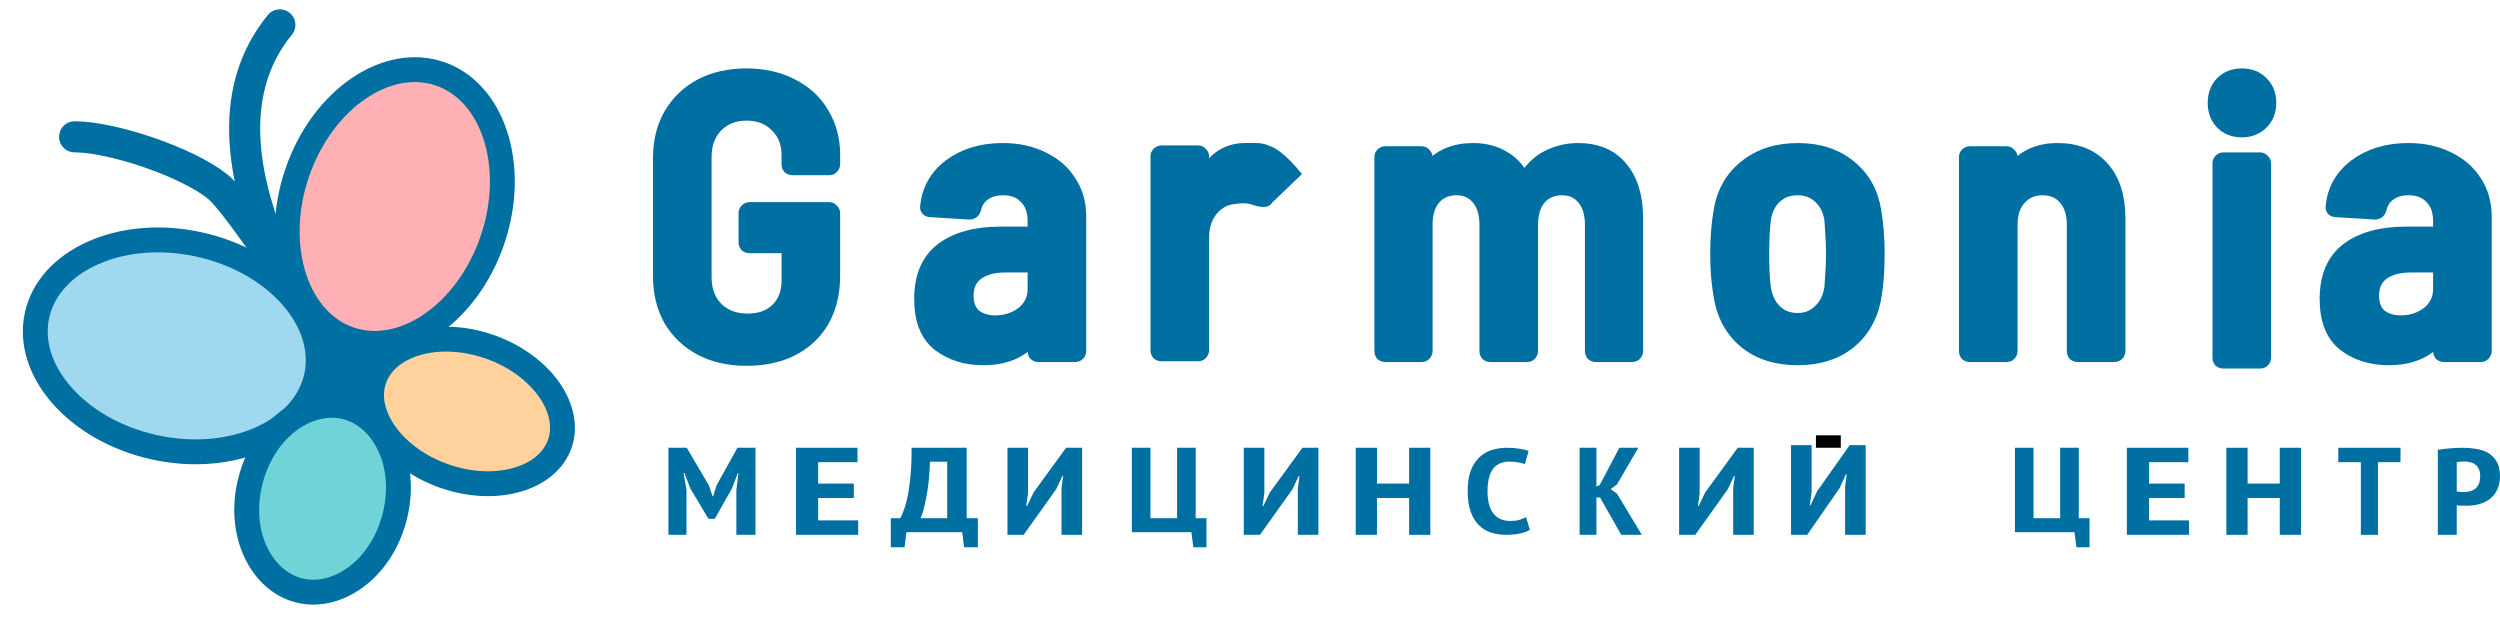 <?xml version="1.0" encoding="UTF-8"?>
<svg xmlns="http://www.w3.org/2000/svg" width="201" height="51" viewBox="0 0 201 51" fill="none">
  <mask id="path-1-outside-1_886_79" maskUnits="userSpaceOnUse" x="52" y="5" width="149" height="25" fill="black">
    <rect fill="white" x="52" y="5" width="149" height="25"></rect>
    <path d="M193.624 12C194.84 12 195.917 12.235 196.856 12.704C197.795 13.152 198.52 13.781 199.032 14.592C199.565 15.403 199.832 16.331 199.832 17.376V28.224C199.832 28.331 199.789 28.427 199.704 28.512C199.64 28.576 199.555 28.608 199.448 28.608H196.504C196.397 28.608 196.301 28.576 196.216 28.512C196.152 28.427 196.12 28.331 196.12 28.224V27.424C196.12 27.36 196.099 27.317 196.056 27.296C196.013 27.275 195.971 27.285 195.928 27.328C195.032 28.352 193.741 28.864 192.056 28.864C190.648 28.864 189.453 28.491 188.472 27.744C187.491 26.976 187 25.739 187 24.032C187 22.24 187.565 20.907 188.696 20.032C189.848 19.157 191.427 18.72 193.432 18.72H195.96C196.067 18.72 196.12 18.667 196.12 18.56V17.76C196.12 16.971 195.896 16.352 195.448 15.904C195.021 15.435 194.424 15.2 193.656 15.2C193.037 15.2 192.525 15.349 192.12 15.648C191.736 15.925 191.491 16.309 191.384 16.8C191.32 17.035 191.171 17.152 190.936 17.152L187.832 16.96C187.725 16.96 187.629 16.928 187.544 16.864C187.48 16.779 187.459 16.693 187.48 16.608C187.608 15.243 188.237 14.133 189.368 13.28C190.52 12.427 191.939 12 193.624 12ZM193.016 25.856C193.848 25.856 194.573 25.621 195.192 25.152C195.811 24.661 196.12 24.021 196.12 23.232V21.568C196.12 21.461 196.067 21.408 195.96 21.408H193.816C192.877 21.408 192.131 21.611 191.576 22.016C191.043 22.421 190.776 23.008 190.776 23.776C190.776 24.459 190.979 24.981 191.384 25.344C191.811 25.685 192.355 25.856 193.016 25.856Z"></path>
    <path d="M180.24 10.544C179.579 10.544 179.035 10.331 178.608 9.904C178.203 9.477 178 8.933 178 8.272C178 7.611 178.203 7.067 178.608 6.64C179.035 6.213 179.579 6 180.24 6C180.923 6 181.467 6.213 181.872 6.64C182.299 7.045 182.512 7.589 182.512 8.272C182.512 8.933 182.299 9.477 181.872 9.904C181.445 10.331 180.901 10.544 180.24 10.544ZM178.768 29.136C178.661 29.136 178.565 29.104 178.48 29.04C178.416 28.955 178.384 28.859 178.384 28.752V13.136C178.384 13.029 178.416 12.944 178.48 12.88C178.565 12.795 178.661 12.752 178.768 12.752H181.712C181.819 12.752 181.904 12.795 181.968 12.88C182.053 12.944 182.096 13.029 182.096 13.136V28.752C182.096 28.859 182.053 28.955 181.968 29.04C181.904 29.104 181.819 29.136 181.712 29.136H178.768Z"></path>
    <path d="M165.424 12C166.981 12 168.197 12.491 169.072 13.472C169.947 14.453 170.384 15.808 170.384 17.536V28.224C170.384 28.331 170.341 28.427 170.256 28.512C170.192 28.576 170.107 28.608 170 28.608H167.056C166.949 28.608 166.853 28.576 166.768 28.512C166.704 28.427 166.672 28.331 166.672 28.224V18.048C166.672 17.173 166.448 16.48 166 15.968C165.573 15.456 164.987 15.2 164.24 15.2C163.472 15.2 162.853 15.467 162.384 16C161.936 16.512 161.712 17.205 161.712 18.08V28.224C161.712 28.331 161.669 28.427 161.584 28.512C161.52 28.576 161.435 28.608 161.328 28.608H158.384C158.277 28.608 158.181 28.576 158.096 28.512C158.032 28.427 158 28.331 158 28.224V12.64C158 12.533 158.032 12.448 158.096 12.384C158.181 12.299 158.277 12.256 158.384 12.256H161.328C161.435 12.256 161.52 12.299 161.584 12.384C161.669 12.448 161.712 12.533 161.712 12.64V13.472C161.712 13.536 161.733 13.579 161.776 13.6C161.819 13.621 161.861 13.6 161.904 13.536C162.757 12.512 163.931 12 165.424 12Z"></path>
    <path d="M144.528 28.864C142.8 28.864 141.381 28.405 140.272 27.488C139.163 26.549 138.491 25.291 138.256 23.712C138.085 22.688 138 21.589 138 20.416C138 19.2 138.085 18.08 138.256 17.056C138.491 15.499 139.173 14.272 140.304 13.376C141.435 12.459 142.853 12 144.56 12C146.245 12 147.643 12.459 148.752 13.376C149.861 14.272 150.533 15.488 150.768 17.024C150.939 18.091 151.024 19.211 151.024 20.384C151.024 21.664 150.949 22.763 150.8 23.68C150.565 25.28 149.893 26.549 148.784 27.488C147.675 28.405 146.256 28.864 144.528 28.864ZM144.528 25.664C145.232 25.664 145.819 25.429 146.288 24.96C146.779 24.491 147.077 23.872 147.184 23.104C147.269 21.995 147.312 21.099 147.312 20.416C147.312 19.712 147.269 18.805 147.184 17.696C147.077 16.928 146.779 16.32 146.288 15.872C145.819 15.424 145.232 15.2 144.528 15.2C143.803 15.2 143.205 15.424 142.736 15.872C142.267 16.32 141.979 16.928 141.872 17.696C141.787 18.443 141.744 19.349 141.744 20.416C141.744 21.504 141.787 22.4 141.872 23.104C141.979 23.872 142.267 24.491 142.736 24.96C143.205 25.429 143.803 25.664 144.528 25.664Z"></path>
    <path d="M126.872 12C128.387 12 129.549 12.491 130.36 13.472C131.192 14.453 131.608 15.819 131.608 17.568V28.224C131.608 28.331 131.565 28.427 131.48 28.512C131.416 28.576 131.331 28.608 131.224 28.608H128.312C128.205 28.608 128.109 28.576 128.024 28.512C127.96 28.427 127.928 28.331 127.928 28.224V18.08C127.928 17.184 127.715 16.48 127.288 15.968C126.861 15.456 126.296 15.2 125.592 15.2C124.845 15.2 124.248 15.456 123.8 15.968C123.373 16.48 123.16 17.173 123.16 18.048V28.224C123.16 28.331 123.117 28.427 123.032 28.512C122.968 28.576 122.883 28.608 122.776 28.608H119.832C119.725 28.608 119.629 28.576 119.544 28.512C119.48 28.427 119.448 28.331 119.448 28.224V18.08C119.448 17.184 119.235 16.48 118.808 15.968C118.381 15.456 117.816 15.2 117.112 15.2C116.365 15.2 115.768 15.456 115.32 15.968C114.893 16.48 114.68 17.173 114.68 18.048V28.224C114.68 28.331 114.637 28.427 114.552 28.512C114.488 28.576 114.403 28.608 114.296 28.608H111.384C111.277 28.608 111.181 28.576 111.096 28.512C111.032 28.427 111 28.331 111 28.224V12.64C111 12.533 111.032 12.448 111.096 12.384C111.181 12.299 111.277 12.256 111.384 12.256H114.296C114.403 12.256 114.488 12.299 114.552 12.384C114.637 12.448 114.68 12.533 114.68 12.64V13.44C114.68 13.504 114.701 13.547 114.744 13.568C114.787 13.568 114.829 13.547 114.872 13.504C115.747 12.501 116.931 12 118.424 12C119.363 12 120.173 12.203 120.856 12.608C121.539 12.992 122.072 13.547 122.456 14.272C122.499 14.315 122.541 14.336 122.584 14.336C122.627 14.336 122.659 14.293 122.68 14.208C123.171 13.44 123.779 12.885 124.504 12.544C125.251 12.181 126.04 12 126.872 12Z"></path>
    <path d="M100.104 12C100.701 12 101.416 11.936 101.864 12.192C102.692 12.384 104 13.952 104 13.952L101.864 16C101.843 16.256 101.149 16.107 100.872 16C100.595 15.893 100.275 15.84 99.912 15.84C99.763 15.84 99.539 15.861 99.24 15.904C98.515 15.968 97.907 16.299 97.416 16.896C96.947 17.493 96.712 18.24 96.712 19.136V28.16C96.712 28.267 96.669 28.363 96.584 28.448C96.52 28.512 96.435 28.544 96.328 28.544H93.384C93.277 28.544 93.181 28.512 93.096 28.448C93.032 28.363 93 28.267 93 28.16V12.576C93 12.469 93.032 12.384 93.096 12.32C93.181 12.235 93.277 12.192 93.384 12.192H96.328C96.435 12.192 96.52 12.235 96.584 12.32C96.669 12.384 96.712 12.469 96.712 12.576V13.952C96.712 14.037 96.723 14.091 96.744 14.112C96.787 14.112 96.829 14.08 96.872 14.016C97.64 12.672 98.717 12 100.104 12Z"></path>
    <path d="M80.624 12C81.84 12 82.917 12.235 83.856 12.704C84.795 13.152 85.52 13.781 86.032 14.592C86.565 15.403 86.832 16.331 86.832 17.376V28.224C86.832 28.331 86.789 28.427 86.704 28.512C86.64 28.576 86.555 28.608 86.448 28.608H83.504C83.397 28.608 83.301 28.576 83.216 28.512C83.152 28.427 83.12 28.331 83.12 28.224V27.424C83.12 27.36 83.099 27.317 83.056 27.296C83.013 27.275 82.971 27.285 82.928 27.328C82.032 28.352 80.741 28.864 79.056 28.864C77.648 28.864 76.453 28.491 75.472 27.744C74.491 26.976 74 25.739 74 24.032C74 22.24 74.565 20.907 75.696 20.032C76.848 19.157 78.427 18.72 80.432 18.72H82.96C83.067 18.72 83.12 18.667 83.12 18.56V17.76C83.12 16.971 82.896 16.352 82.448 15.904C82.021 15.435 81.424 15.2 80.656 15.2C80.037 15.2 79.525 15.349 79.12 15.648C78.736 15.925 78.491 16.309 78.384 16.8C78.32 17.035 78.171 17.152 77.936 17.152L74.832 16.96C74.725 16.96 74.629 16.928 74.544 16.864C74.48 16.779 74.459 16.693 74.48 16.608C74.608 15.243 75.237 14.133 76.368 13.28C77.52 12.427 78.939 12 80.624 12ZM80.016 25.856C80.848 25.856 81.573 25.621 82.192 25.152C82.811 24.661 83.12 24.021 83.12 23.232V21.568C83.12 21.461 83.067 21.408 82.96 21.408H80.816C79.877 21.408 79.131 21.611 78.576 22.016C78.043 22.421 77.776 23.008 77.776 23.776C77.776 24.459 77.979 24.981 78.384 25.344C78.811 25.685 79.355 25.856 80.016 25.856Z"></path>
    <path d="M60.008 28.912C58.621 28.912 57.395 28.635 56.328 28.08C55.283 27.525 54.461 26.747 53.864 25.744C53.288 24.72 53 23.547 53 22.224V12.688C53 11.365 53.288 10.203 53.864 9.2C54.461 8.176 55.283 7.387 56.328 6.832C57.395 6.277 58.621 6 60.008 6C61.395 6 62.621 6.277 63.688 6.832C64.755 7.365 65.576 8.123 66.152 9.104C66.749 10.085 67.048 11.205 67.048 12.464V13.2C67.048 13.307 67.005 13.403 66.92 13.488C66.856 13.552 66.771 13.584 66.664 13.584H63.72C63.613 13.584 63.517 13.552 63.432 13.488C63.368 13.403 63.336 13.307 63.336 13.2V12.464C63.336 11.504 63.027 10.725 62.408 10.128C61.811 9.509 61.011 9.2 60.008 9.2C59.027 9.2 58.227 9.52 57.608 10.16C57.011 10.779 56.712 11.6 56.712 12.624V22.288C56.712 23.312 57.021 24.144 57.64 24.784C58.28 25.403 59.101 25.712 60.104 25.712C61.085 25.712 61.864 25.435 62.44 24.88C63.037 24.304 63.336 23.525 63.336 22.544V20.016C63.336 19.909 63.283 19.856 63.176 19.856H60.264C60.157 19.856 60.061 19.824 59.976 19.76C59.912 19.675 59.88 19.579 59.88 19.472V17.136C59.88 17.029 59.912 16.944 59.976 16.88C60.061 16.795 60.157 16.752 60.264 16.752H66.664C66.771 16.752 66.856 16.795 66.92 16.88C67.005 16.944 67.048 17.029 67.048 17.136V22.128C67.048 24.24 66.408 25.904 65.128 27.12C63.848 28.315 62.141 28.912 60.008 28.912Z"></path>
  </mask>
  <path d="M193.624 12C194.84 12 195.917 12.235 196.856 12.704C197.795 13.152 198.52 13.781 199.032 14.592C199.565 15.403 199.832 16.331 199.832 17.376V28.224C199.832 28.331 199.789 28.427 199.704 28.512C199.64 28.576 199.555 28.608 199.448 28.608H196.504C196.397 28.608 196.301 28.576 196.216 28.512C196.152 28.427 196.12 28.331 196.12 28.224V27.424C196.12 27.36 196.099 27.317 196.056 27.296C196.013 27.275 195.971 27.285 195.928 27.328C195.032 28.352 193.741 28.864 192.056 28.864C190.648 28.864 189.453 28.491 188.472 27.744C187.491 26.976 187 25.739 187 24.032C187 22.24 187.565 20.907 188.696 20.032C189.848 19.157 191.427 18.72 193.432 18.72H195.96C196.067 18.72 196.12 18.667 196.12 18.56V17.76C196.12 16.971 195.896 16.352 195.448 15.904C195.021 15.435 194.424 15.2 193.656 15.2C193.037 15.2 192.525 15.349 192.12 15.648C191.736 15.925 191.491 16.309 191.384 16.8C191.32 17.035 191.171 17.152 190.936 17.152L187.832 16.96C187.725 16.96 187.629 16.928 187.544 16.864C187.48 16.779 187.459 16.693 187.48 16.608C187.608 15.243 188.237 14.133 189.368 13.28C190.52 12.427 191.939 12 193.624 12ZM193.016 25.856C193.848 25.856 194.573 25.621 195.192 25.152C195.811 24.661 196.12 24.021 196.12 23.232V21.568C196.12 21.461 196.067 21.408 195.96 21.408H193.816C192.877 21.408 192.131 21.611 191.576 22.016C191.043 22.421 190.776 23.008 190.776 23.776C190.776 24.459 190.979 24.981 191.384 25.344C191.811 25.685 192.355 25.856 193.016 25.856Z" fill="#0070A3"></path>
  <path d="M180.24 10.544C179.579 10.544 179.035 10.331 178.608 9.904C178.203 9.477 178 8.933 178 8.272C178 7.611 178.203 7.067 178.608 6.64C179.035 6.213 179.579 6 180.24 6C180.923 6 181.467 6.213 181.872 6.64C182.299 7.045 182.512 7.589 182.512 8.272C182.512 8.933 182.299 9.477 181.872 9.904C181.445 10.331 180.901 10.544 180.24 10.544ZM178.768 29.136C178.661 29.136 178.565 29.104 178.48 29.04C178.416 28.955 178.384 28.859 178.384 28.752V13.136C178.384 13.029 178.416 12.944 178.48 12.88C178.565 12.795 178.661 12.752 178.768 12.752H181.712C181.819 12.752 181.904 12.795 181.968 12.88C182.053 12.944 182.096 13.029 182.096 13.136V28.752C182.096 28.859 182.053 28.955 181.968 29.04C181.904 29.104 181.819 29.136 181.712 29.136H178.768Z" fill="#0070A3"></path>
  <path d="M165.424 12C166.981 12 168.197 12.491 169.072 13.472C169.947 14.453 170.384 15.808 170.384 17.536V28.224C170.384 28.331 170.341 28.427 170.256 28.512C170.192 28.576 170.107 28.608 170 28.608H167.056C166.949 28.608 166.853 28.576 166.768 28.512C166.704 28.427 166.672 28.331 166.672 28.224V18.048C166.672 17.173 166.448 16.48 166 15.968C165.573 15.456 164.987 15.2 164.24 15.2C163.472 15.2 162.853 15.467 162.384 16C161.936 16.512 161.712 17.205 161.712 18.08V28.224C161.712 28.331 161.669 28.427 161.584 28.512C161.52 28.576 161.435 28.608 161.328 28.608H158.384C158.277 28.608 158.181 28.576 158.096 28.512C158.032 28.427 158 28.331 158 28.224V12.64C158 12.533 158.032 12.448 158.096 12.384C158.181 12.299 158.277 12.256 158.384 12.256H161.328C161.435 12.256 161.52 12.299 161.584 12.384C161.669 12.448 161.712 12.533 161.712 12.64V13.472C161.712 13.536 161.733 13.579 161.776 13.6C161.819 13.621 161.861 13.6 161.904 13.536C162.757 12.512 163.931 12 165.424 12Z" fill="#0070A3"></path>
  <path d="M144.528 28.864C142.8 28.864 141.381 28.405 140.272 27.488C139.163 26.549 138.491 25.291 138.256 23.712C138.085 22.688 138 21.589 138 20.416C138 19.2 138.085 18.08 138.256 17.056C138.491 15.499 139.173 14.272 140.304 13.376C141.435 12.459 142.853 12 144.56 12C146.245 12 147.643 12.459 148.752 13.376C149.861 14.272 150.533 15.488 150.768 17.024C150.939 18.091 151.024 19.211 151.024 20.384C151.024 21.664 150.949 22.763 150.8 23.68C150.565 25.28 149.893 26.549 148.784 27.488C147.675 28.405 146.256 28.864 144.528 28.864ZM144.528 25.664C145.232 25.664 145.819 25.429 146.288 24.96C146.779 24.491 147.077 23.872 147.184 23.104C147.269 21.995 147.312 21.099 147.312 20.416C147.312 19.712 147.269 18.805 147.184 17.696C147.077 16.928 146.779 16.32 146.288 15.872C145.819 15.424 145.232 15.2 144.528 15.2C143.803 15.2 143.205 15.424 142.736 15.872C142.267 16.32 141.979 16.928 141.872 17.696C141.787 18.443 141.744 19.349 141.744 20.416C141.744 21.504 141.787 22.4 141.872 23.104C141.979 23.872 142.267 24.491 142.736 24.96C143.205 25.429 143.803 25.664 144.528 25.664Z" fill="#0070A3"></path>
  <path d="M126.872 12C128.387 12 129.549 12.491 130.36 13.472C131.192 14.453 131.608 15.819 131.608 17.568V28.224C131.608 28.331 131.565 28.427 131.48 28.512C131.416 28.576 131.331 28.608 131.224 28.608H128.312C128.205 28.608 128.109 28.576 128.024 28.512C127.96 28.427 127.928 28.331 127.928 28.224V18.08C127.928 17.184 127.715 16.48 127.288 15.968C126.861 15.456 126.296 15.2 125.592 15.2C124.845 15.2 124.248 15.456 123.8 15.968C123.373 16.48 123.16 17.173 123.16 18.048V28.224C123.16 28.331 123.117 28.427 123.032 28.512C122.968 28.576 122.883 28.608 122.776 28.608H119.832C119.725 28.608 119.629 28.576 119.544 28.512C119.48 28.427 119.448 28.331 119.448 28.224V18.08C119.448 17.184 119.235 16.48 118.808 15.968C118.381 15.456 117.816 15.2 117.112 15.2C116.365 15.2 115.768 15.456 115.32 15.968C114.893 16.48 114.68 17.173 114.68 18.048V28.224C114.68 28.331 114.637 28.427 114.552 28.512C114.488 28.576 114.403 28.608 114.296 28.608H111.384C111.277 28.608 111.181 28.576 111.096 28.512C111.032 28.427 111 28.331 111 28.224V12.64C111 12.533 111.032 12.448 111.096 12.384C111.181 12.299 111.277 12.256 111.384 12.256H114.296C114.403 12.256 114.488 12.299 114.552 12.384C114.637 12.448 114.68 12.533 114.68 12.64V13.44C114.68 13.504 114.701 13.547 114.744 13.568C114.787 13.568 114.829 13.547 114.872 13.504C115.747 12.501 116.931 12 118.424 12C119.363 12 120.173 12.203 120.856 12.608C121.539 12.992 122.072 13.547 122.456 14.272C122.499 14.315 122.541 14.336 122.584 14.336C122.627 14.336 122.659 14.293 122.68 14.208C123.171 13.44 123.779 12.885 124.504 12.544C125.251 12.181 126.04 12 126.872 12Z" fill="#0070A3"></path>
  <path d="M100.104 12C100.701 12 101.416 11.936 101.864 12.192C102.692 12.384 104 13.952 104 13.952L101.864 16C101.843 16.256 101.149 16.107 100.872 16C100.595 15.893 100.275 15.84 99.912 15.84C99.763 15.84 99.539 15.861 99.24 15.904C98.515 15.968 97.907 16.299 97.416 16.896C96.947 17.493 96.712 18.24 96.712 19.136V28.16C96.712 28.267 96.669 28.363 96.584 28.448C96.52 28.512 96.435 28.544 96.328 28.544H93.384C93.277 28.544 93.181 28.512 93.096 28.448C93.032 28.363 93 28.267 93 28.16V12.576C93 12.469 93.032 12.384 93.096 12.32C93.181 12.235 93.277 12.192 93.384 12.192H96.328C96.435 12.192 96.52 12.235 96.584 12.32C96.669 12.384 96.712 12.469 96.712 12.576V13.952C96.712 14.037 96.723 14.091 96.744 14.112C96.787 14.112 96.829 14.08 96.872 14.016C97.64 12.672 98.717 12 100.104 12Z" fill="#0070A3"></path>
  <path d="M80.624 12C81.84 12 82.917 12.235 83.856 12.704C84.795 13.152 85.52 13.781 86.032 14.592C86.565 15.403 86.832 16.331 86.832 17.376V28.224C86.832 28.331 86.789 28.427 86.704 28.512C86.64 28.576 86.555 28.608 86.448 28.608H83.504C83.397 28.608 83.301 28.576 83.216 28.512C83.152 28.427 83.12 28.331 83.12 28.224V27.424C83.12 27.36 83.099 27.317 83.056 27.296C83.013 27.275 82.971 27.285 82.928 27.328C82.032 28.352 80.741 28.864 79.056 28.864C77.648 28.864 76.453 28.491 75.472 27.744C74.491 26.976 74 25.739 74 24.032C74 22.24 74.565 20.907 75.696 20.032C76.848 19.157 78.427 18.72 80.432 18.72H82.96C83.067 18.72 83.12 18.667 83.12 18.56V17.76C83.12 16.971 82.896 16.352 82.448 15.904C82.021 15.435 81.424 15.2 80.656 15.2C80.037 15.2 79.525 15.349 79.12 15.648C78.736 15.925 78.491 16.309 78.384 16.8C78.32 17.035 78.171 17.152 77.936 17.152L74.832 16.96C74.725 16.96 74.629 16.928 74.544 16.864C74.48 16.779 74.459 16.693 74.48 16.608C74.608 15.243 75.237 14.133 76.368 13.28C77.52 12.427 78.939 12 80.624 12ZM80.016 25.856C80.848 25.856 81.573 25.621 82.192 25.152C82.811 24.661 83.12 24.021 83.12 23.232V21.568C83.12 21.461 83.067 21.408 82.96 21.408H80.816C79.877 21.408 79.131 21.611 78.576 22.016C78.043 22.421 77.776 23.008 77.776 23.776C77.776 24.459 77.979 24.981 78.384 25.344C78.811 25.685 79.355 25.856 80.016 25.856Z" fill="#0070A3"></path>
  <path d="M60.008 28.912C58.621 28.912 57.395 28.635 56.328 28.08C55.283 27.525 54.461 26.747 53.864 25.744C53.288 24.72 53 23.547 53 22.224V12.688C53 11.365 53.288 10.203 53.864 9.2C54.461 8.176 55.283 7.387 56.328 6.832C57.395 6.277 58.621 6 60.008 6C61.395 6 62.621 6.277 63.688 6.832C64.755 7.365 65.576 8.123 66.152 9.104C66.749 10.085 67.048 11.205 67.048 12.464V13.2C67.048 13.307 67.005 13.403 66.92 13.488C66.856 13.552 66.771 13.584 66.664 13.584H63.72C63.613 13.584 63.517 13.552 63.432 13.488C63.368 13.403 63.336 13.307 63.336 13.2V12.464C63.336 11.504 63.027 10.725 62.408 10.128C61.811 9.509 61.011 9.2 60.008 9.2C59.027 9.2 58.227 9.52 57.608 10.16C57.011 10.779 56.712 11.6 56.712 12.624V22.288C56.712 23.312 57.021 24.144 57.64 24.784C58.28 25.403 59.101 25.712 60.104 25.712C61.085 25.712 61.864 25.435 62.44 24.88C63.037 24.304 63.336 23.525 63.336 22.544V20.016C63.336 19.909 63.283 19.856 63.176 19.856H60.264C60.157 19.856 60.061 19.824 59.976 19.76C59.912 19.675 59.88 19.579 59.88 19.472V17.136C59.88 17.029 59.912 16.944 59.976 16.88C60.061 16.795 60.157 16.752 60.264 16.752H66.664C66.771 16.752 66.856 16.795 66.92 16.88C67.005 16.944 67.048 17.029 67.048 17.136V22.128C67.048 24.24 66.408 25.904 65.128 27.12C63.848 28.315 62.141 28.912 60.008 28.912Z" fill="#0070A3"></path>
  <path d="M193.624 12C194.84 12 195.917 12.235 196.856 12.704C197.795 13.152 198.52 13.781 199.032 14.592C199.565 15.403 199.832 16.331 199.832 17.376V28.224C199.832 28.331 199.789 28.427 199.704 28.512C199.64 28.576 199.555 28.608 199.448 28.608H196.504C196.397 28.608 196.301 28.576 196.216 28.512C196.152 28.427 196.12 28.331 196.12 28.224V27.424C196.12 27.36 196.099 27.317 196.056 27.296C196.013 27.275 195.971 27.285 195.928 27.328C195.032 28.352 193.741 28.864 192.056 28.864C190.648 28.864 189.453 28.491 188.472 27.744C187.491 26.976 187 25.739 187 24.032C187 22.24 187.565 20.907 188.696 20.032C189.848 19.157 191.427 18.72 193.432 18.72H195.96C196.067 18.72 196.12 18.667 196.12 18.56V17.76C196.12 16.971 195.896 16.352 195.448 15.904C195.021 15.435 194.424 15.2 193.656 15.2C193.037 15.2 192.525 15.349 192.12 15.648C191.736 15.925 191.491 16.309 191.384 16.8C191.32 17.035 191.171 17.152 190.936 17.152L187.832 16.96C187.725 16.96 187.629 16.928 187.544 16.864C187.48 16.779 187.459 16.693 187.48 16.608C187.608 15.243 188.237 14.133 189.368 13.28C190.52 12.427 191.939 12 193.624 12ZM193.016 25.856C193.848 25.856 194.573 25.621 195.192 25.152C195.811 24.661 196.12 24.021 196.12 23.232V21.568C196.12 21.461 196.067 21.408 195.96 21.408H193.816C192.877 21.408 192.131 21.611 191.576 22.016C191.043 22.421 190.776 23.008 190.776 23.776C190.776 24.459 190.979 24.981 191.384 25.344C191.811 25.685 192.355 25.856 193.016 25.856Z" stroke="#0070A3" mask="url(#path-1-outside-1_886_79)"></path>
  <path d="M180.24 10.544C179.579 10.544 179.035 10.331 178.608 9.904C178.203 9.477 178 8.933 178 8.272C178 7.611 178.203 7.067 178.608 6.64C179.035 6.213 179.579 6 180.24 6C180.923 6 181.467 6.213 181.872 6.64C182.299 7.045 182.512 7.589 182.512 8.272C182.512 8.933 182.299 9.477 181.872 9.904C181.445 10.331 180.901 10.544 180.24 10.544ZM178.768 29.136C178.661 29.136 178.565 29.104 178.48 29.04C178.416 28.955 178.384 28.859 178.384 28.752V13.136C178.384 13.029 178.416 12.944 178.48 12.88C178.565 12.795 178.661 12.752 178.768 12.752H181.712C181.819 12.752 181.904 12.795 181.968 12.88C182.053 12.944 182.096 13.029 182.096 13.136V28.752C182.096 28.859 182.053 28.955 181.968 29.04C181.904 29.104 181.819 29.136 181.712 29.136H178.768Z" stroke="#0070A3" mask="url(#path-1-outside-1_886_79)"></path>
  <path d="M165.424 12C166.981 12 168.197 12.491 169.072 13.472C169.947 14.453 170.384 15.808 170.384 17.536V28.224C170.384 28.331 170.341 28.427 170.256 28.512C170.192 28.576 170.107 28.608 170 28.608H167.056C166.949 28.608 166.853 28.576 166.768 28.512C166.704 28.427 166.672 28.331 166.672 28.224V18.048C166.672 17.173 166.448 16.48 166 15.968C165.573 15.456 164.987 15.2 164.24 15.2C163.472 15.2 162.853 15.467 162.384 16C161.936 16.512 161.712 17.205 161.712 18.08V28.224C161.712 28.331 161.669 28.427 161.584 28.512C161.52 28.576 161.435 28.608 161.328 28.608H158.384C158.277 28.608 158.181 28.576 158.096 28.512C158.032 28.427 158 28.331 158 28.224V12.64C158 12.533 158.032 12.448 158.096 12.384C158.181 12.299 158.277 12.256 158.384 12.256H161.328C161.435 12.256 161.52 12.299 161.584 12.384C161.669 12.448 161.712 12.533 161.712 12.64V13.472C161.712 13.536 161.733 13.579 161.776 13.6C161.819 13.621 161.861 13.6 161.904 13.536C162.757 12.512 163.931 12 165.424 12Z" stroke="#0070A3" mask="url(#path-1-outside-1_886_79)"></path>
  <path d="M144.528 28.864C142.8 28.864 141.381 28.405 140.272 27.488C139.163 26.549 138.491 25.291 138.256 23.712C138.085 22.688 138 21.589 138 20.416C138 19.2 138.085 18.08 138.256 17.056C138.491 15.499 139.173 14.272 140.304 13.376C141.435 12.459 142.853 12 144.56 12C146.245 12 147.643 12.459 148.752 13.376C149.861 14.272 150.533 15.488 150.768 17.024C150.939 18.091 151.024 19.211 151.024 20.384C151.024 21.664 150.949 22.763 150.8 23.68C150.565 25.28 149.893 26.549 148.784 27.488C147.675 28.405 146.256 28.864 144.528 28.864ZM144.528 25.664C145.232 25.664 145.819 25.429 146.288 24.96C146.779 24.491 147.077 23.872 147.184 23.104C147.269 21.995 147.312 21.099 147.312 20.416C147.312 19.712 147.269 18.805 147.184 17.696C147.077 16.928 146.779 16.32 146.288 15.872C145.819 15.424 145.232 15.2 144.528 15.2C143.803 15.2 143.205 15.424 142.736 15.872C142.267 16.32 141.979 16.928 141.872 17.696C141.787 18.443 141.744 19.349 141.744 20.416C141.744 21.504 141.787 22.4 141.872 23.104C141.979 23.872 142.267 24.491 142.736 24.96C143.205 25.429 143.803 25.664 144.528 25.664Z" stroke="#0070A3" mask="url(#path-1-outside-1_886_79)"></path>
  <path d="M126.872 12C128.387 12 129.549 12.491 130.36 13.472C131.192 14.453 131.608 15.819 131.608 17.568V28.224C131.608 28.331 131.565 28.427 131.48 28.512C131.416 28.576 131.331 28.608 131.224 28.608H128.312C128.205 28.608 128.109 28.576 128.024 28.512C127.96 28.427 127.928 28.331 127.928 28.224V18.08C127.928 17.184 127.715 16.48 127.288 15.968C126.861 15.456 126.296 15.2 125.592 15.2C124.845 15.2 124.248 15.456 123.8 15.968C123.373 16.48 123.16 17.173 123.16 18.048V28.224C123.16 28.331 123.117 28.427 123.032 28.512C122.968 28.576 122.883 28.608 122.776 28.608H119.832C119.725 28.608 119.629 28.576 119.544 28.512C119.48 28.427 119.448 28.331 119.448 28.224V18.08C119.448 17.184 119.235 16.48 118.808 15.968C118.381 15.456 117.816 15.2 117.112 15.2C116.365 15.2 115.768 15.456 115.32 15.968C114.893 16.48 114.68 17.173 114.68 18.048V28.224C114.68 28.331 114.637 28.427 114.552 28.512C114.488 28.576 114.403 28.608 114.296 28.608H111.384C111.277 28.608 111.181 28.576 111.096 28.512C111.032 28.427 111 28.331 111 28.224V12.64C111 12.533 111.032 12.448 111.096 12.384C111.181 12.299 111.277 12.256 111.384 12.256H114.296C114.403 12.256 114.488 12.299 114.552 12.384C114.637 12.448 114.68 12.533 114.68 12.64V13.44C114.68 13.504 114.701 13.547 114.744 13.568C114.787 13.568 114.829 13.547 114.872 13.504C115.747 12.501 116.931 12 118.424 12C119.363 12 120.173 12.203 120.856 12.608C121.539 12.992 122.072 13.547 122.456 14.272C122.499 14.315 122.541 14.336 122.584 14.336C122.627 14.336 122.659 14.293 122.68 14.208C123.171 13.44 123.779 12.885 124.504 12.544C125.251 12.181 126.04 12 126.872 12Z" stroke="#0070A3" mask="url(#path-1-outside-1_886_79)"></path>
  <path d="M100.104 12C100.701 12 101.416 11.936 101.864 12.192C102.692 12.384 104 13.952 104 13.952L101.864 16C101.843 16.256 101.149 16.107 100.872 16C100.595 15.893 100.275 15.84 99.912 15.84C99.763 15.84 99.539 15.861 99.24 15.904C98.515 15.968 97.907 16.299 97.416 16.896C96.947 17.493 96.712 18.24 96.712 19.136V28.16C96.712 28.267 96.669 28.363 96.584 28.448C96.52 28.512 96.435 28.544 96.328 28.544H93.384C93.277 28.544 93.181 28.512 93.096 28.448C93.032 28.363 93 28.267 93 28.16V12.576C93 12.469 93.032 12.384 93.096 12.32C93.181 12.235 93.277 12.192 93.384 12.192H96.328C96.435 12.192 96.52 12.235 96.584 12.32C96.669 12.384 96.712 12.469 96.712 12.576V13.952C96.712 14.037 96.723 14.091 96.744 14.112C96.787 14.112 96.829 14.08 96.872 14.016C97.64 12.672 98.717 12 100.104 12Z" stroke="#0070A3" mask="url(#path-1-outside-1_886_79)"></path>
  <path d="M80.624 12C81.84 12 82.917 12.235 83.856 12.704C84.795 13.152 85.52 13.781 86.032 14.592C86.565 15.403 86.832 16.331 86.832 17.376V28.224C86.832 28.331 86.789 28.427 86.704 28.512C86.64 28.576 86.555 28.608 86.448 28.608H83.504C83.397 28.608 83.301 28.576 83.216 28.512C83.152 28.427 83.12 28.331 83.12 28.224V27.424C83.12 27.36 83.099 27.317 83.056 27.296C83.013 27.275 82.971 27.285 82.928 27.328C82.032 28.352 80.741 28.864 79.056 28.864C77.648 28.864 76.453 28.491 75.472 27.744C74.491 26.976 74 25.739 74 24.032C74 22.24 74.565 20.907 75.696 20.032C76.848 19.157 78.427 18.72 80.432 18.72H82.96C83.067 18.72 83.12 18.667 83.12 18.56V17.76C83.12 16.971 82.896 16.352 82.448 15.904C82.021 15.435 81.424 15.2 80.656 15.2C80.037 15.2 79.525 15.349 79.12 15.648C78.736 15.925 78.491 16.309 78.384 16.8C78.32 17.035 78.171 17.152 77.936 17.152L74.832 16.96C74.725 16.96 74.629 16.928 74.544 16.864C74.48 16.779 74.459 16.693 74.48 16.608C74.608 15.243 75.237 14.133 76.368 13.28C77.52 12.427 78.939 12 80.624 12ZM80.016 25.856C80.848 25.856 81.573 25.621 82.192 25.152C82.811 24.661 83.12 24.021 83.12 23.232V21.568C83.12 21.461 83.067 21.408 82.96 21.408H80.816C79.877 21.408 79.131 21.611 78.576 22.016C78.043 22.421 77.776 23.008 77.776 23.776C77.776 24.459 77.979 24.981 78.384 25.344C78.811 25.685 79.355 25.856 80.016 25.856Z" stroke="#0070A3" mask="url(#path-1-outside-1_886_79)"></path>
  <path d="M60.008 28.912C58.621 28.912 57.395 28.635 56.328 28.08C55.283 27.525 54.461 26.747 53.864 25.744C53.288 24.72 53 23.547 53 22.224V12.688C53 11.365 53.288 10.203 53.864 9.2C54.461 8.176 55.283 7.387 56.328 6.832C57.395 6.277 58.621 6 60.008 6C61.395 6 62.621 6.277 63.688 6.832C64.755 7.365 65.576 8.123 66.152 9.104C66.749 10.085 67.048 11.205 67.048 12.464V13.2C67.048 13.307 67.005 13.403 66.92 13.488C66.856 13.552 66.771 13.584 66.664 13.584H63.72C63.613 13.584 63.517 13.552 63.432 13.488C63.368 13.403 63.336 13.307 63.336 13.2V12.464C63.336 11.504 63.027 10.725 62.408 10.128C61.811 9.509 61.011 9.2 60.008 9.2C59.027 9.2 58.227 9.52 57.608 10.16C57.011 10.779 56.712 11.6 56.712 12.624V22.288C56.712 23.312 57.021 24.144 57.64 24.784C58.28 25.403 59.101 25.712 60.104 25.712C61.085 25.712 61.864 25.435 62.44 24.88C63.037 24.304 63.336 23.525 63.336 22.544V20.016C63.336 19.909 63.283 19.856 63.176 19.856H60.264C60.157 19.856 60.061 19.824 59.976 19.76C59.912 19.675 59.88 19.579 59.88 19.472V17.136C59.88 17.029 59.912 16.944 59.976 16.88C60.061 16.795 60.157 16.752 60.264 16.752H66.664C66.771 16.752 66.856 16.795 66.92 16.88C67.005 16.944 67.048 17.029 67.048 17.136V22.128C67.048 24.24 66.408 25.904 65.128 27.12C63.848 28.315 62.141 28.912 60.008 28.912Z" stroke="#0070A3" mask="url(#path-1-outside-1_886_79)"></path>
  <path d="M196 36.168C196.29 36.115 196.608 36.076 196.954 36.049C197.3 36.016 197.647 36 197.993 36C198.363 36 198.725 36.03 199.08 36.089C199.442 36.141 199.764 36.25 200.046 36.414C200.328 36.578 200.557 36.812 200.734 37.114C200.911 37.41 201 37.798 201 38.278C201 38.711 200.924 39.079 200.771 39.382C200.626 39.684 200.428 39.931 200.179 40.121C199.929 40.312 199.639 40.45 199.309 40.535C198.987 40.621 198.653 40.663 198.307 40.663C198.275 40.663 198.222 40.663 198.15 40.663C198.077 40.663 198.001 40.663 197.92 40.663C197.84 40.657 197.759 40.65 197.679 40.644C197.606 40.637 197.554 40.63 197.522 40.624V43H196V36.168ZM197.522 39.51C197.57 39.523 197.659 39.536 197.787 39.549C197.924 39.556 198.017 39.559 198.065 39.559C198.242 39.559 198.411 39.539 198.572 39.5C198.733 39.461 198.874 39.395 198.995 39.303C199.124 39.204 199.225 39.073 199.297 38.908C199.37 38.738 199.406 38.524 199.406 38.268C199.406 38.051 199.37 37.867 199.297 37.715C199.233 37.564 199.14 37.446 199.019 37.361C198.907 37.269 198.774 37.203 198.621 37.163C198.468 37.124 198.307 37.104 198.138 37.104C197.888 37.104 197.683 37.121 197.522 37.154V39.51Z" fill="#0070A3"></path>
  <path d="M193 37.16H191.188V43H189.812V37.16H188V36H193V37.16Z" fill="#0070A3"></path>
  <path d="M183.293 40.04H180.707V43H179V36H180.707V38.88H183.293V36H185V43H183.293V40.04Z" fill="#0070A3"></path>
  <path d="M171 36H175.944V37.16H172.78V38.88H175.647V40.04H172.78V41.84H176V43H171V36Z" fill="#0070A3"></path>
  <path d="M168 44H166.943L166.788 42.788H162V36H163.497V41.663H165.636V36H167.133V41.663H168V44Z" fill="#0070A3"></path>
  <path d="M148.346 39.159L148.477 38.139H148.411L147.912 39.231L145.3 43H144V35.791H145.654V39.56L145.51 40.611H145.575L146.101 39.488L148.713 35.791H150V43H148.346V39.159Z" fill="#0070A3"></path>
  <path d="M139.346 39.27L139.477 38.28H139.411L138.912 39.34L136.3 43H135V36H136.654V39.66L136.51 40.68H136.575L137.101 39.59L139.713 36H141V43H139.346V39.27Z" fill="#0070A3"></path>
  <path d="M128.642 40H128.352V43H127V36H128.352V39.11L128.62 38.99L130.197 36H131.721L130.004 38.95L129.5 39.32L130.015 39.7L132 43H130.348L128.642 40Z" fill="#0070A3"></path>
  <path d="M123 42.596C122.79 42.737 122.508 42.84 122.153 42.904C121.805 42.968 121.458 43 121.111 43C120.676 43 120.268 42.942 119.889 42.827C119.517 42.705 119.19 42.506 118.908 42.231C118.626 41.955 118.404 41.593 118.242 41.144C118.081 40.696 118 40.144 118 39.49C118 38.811 118.089 38.247 118.266 37.798C118.452 37.349 118.69 36.994 118.981 36.731C119.279 36.462 119.618 36.272 119.998 36.163C120.377 36.054 120.76 36 121.148 36C121.543 36 121.886 36.026 122.177 36.077C122.475 36.128 122.718 36.186 122.903 36.25L122.6 37.317C122.447 37.253 122.266 37.205 122.056 37.173C121.854 37.135 121.612 37.115 121.329 37.115C120.772 37.115 120.345 37.308 120.046 37.692C119.747 38.077 119.598 38.679 119.598 39.5C119.598 39.853 119.63 40.176 119.695 40.471C119.768 40.76 119.877 41.01 120.022 41.221C120.175 41.433 120.365 41.596 120.591 41.712C120.825 41.827 121.103 41.885 121.426 41.885C121.709 41.885 121.951 41.856 122.153 41.798C122.354 41.734 122.536 41.66 122.697 41.577L123 42.596Z" fill="#0070A3"></path>
  <path d="M113.293 40.04H110.707V43H109V36H110.707V38.88H113.293V36H115V43H113.293V40.04Z" fill="#0070A3"></path>
  <path d="M104.346 39.27L104.477 38.28H104.411L103.912 39.34L101.3 43H100V36H101.654V39.66L101.51 40.68H101.575L102.101 39.59L104.713 36H106V43H104.346V39.27Z" fill="#0070A3"></path>
  <path d="M97 44H95.943L95.788 42.788H91V36H92.497V41.663H94.636V36H96.133V41.663H97V44Z" fill="#0070A3"></path>
  <path d="M85.346 39.27L85.477 38.28H85.411L84.912 39.34L82.3 43H81V36H82.654V39.66L82.51 40.68H82.576L83.101 39.59L85.713 36H87V43H85.346V39.27Z" fill="#0070A3"></path>
  <path d="M78.62 44H77.511L77.362 42.788H72.878L72.728 44H71.62V41.663H72.38C72.43 41.592 72.504 41.43 72.604 41.178C72.712 40.926 72.82 40.571 72.928 40.111C73.036 39.653 73.123 39.084 73.189 38.405C73.264 37.726 73.297 36.924 73.289 36H77.723V41.663H78.62V44ZM76.154 41.663V37.125H74.771C74.73 38.269 74.63 39.229 74.472 40.005C74.323 40.781 74.169 41.333 74.011 41.663H76.154Z" fill="#0070A3"></path>
  <path d="M64 36H68.944V37.16H65.78V38.88H68.647V40.04H65.78V41.84H69V43H64V36Z" fill="#0070A3"></path>
  <path d="M59.203 39.39L59.374 38.05H59.313L58.862 39.25L57.472 41.71H56.959L55.484 39.24L55.033 38.03H54.959L55.191 39.38V43H53.74V36H55.216L56.996 39.03L57.289 39.9H57.338L57.618 39.01L59.289 36H60.74V43H59.203V39.39Z" fill="#0070A3"></path>
  <line x1="146" y1="35.5" x2="148" y2="35.5" stroke="black"></line>
  <path d="M6 11C9 11 15 13 17.5 15C18.364 15.691 20.422 18.532 22.747 21.955M22.747 21.955C27.147 28.436 32.5 37 32.5 37C30.52 34.446 25.87 28.573 22.747 21.955ZM22.747 21.955C19.538 15.157 17.939 7.574 22.5 2" stroke="#0070A3" stroke-width="2.5" stroke-linecap="round"></path>
  <ellipse cx="27.645" cy="28.716" rx="4.824" ry="10.411" transform="rotate(-27.956 27.645 28.716)" fill="#0070A3"></ellipse>
  <path d="M35.346 5.924C37.419 6.624 38.991 8.386 39.799 10.803C40.608 13.221 40.626 16.236 39.605 19.26C38.584 22.283 36.741 24.671 34.633 26.103C32.524 27.534 30.206 27.983 28.133 27.283C26.06 26.583 24.488 24.82 23.68 22.404C22.871 19.986 22.853 16.971 23.874 13.947C24.895 10.924 26.738 8.536 28.846 7.104C30.955 5.673 33.273 5.224 35.346 5.924Z" fill="#FFB0B4" stroke="#0070A3" stroke-width="2"></path>
  <path d="M15.997 19.651C19.179 20.348 21.81 21.936 23.504 23.895C25.197 25.852 25.914 28.124 25.445 30.268C24.975 32.412 23.373 34.175 21.017 35.247C18.66 36.318 15.606 36.661 12.425 35.964C9.243 35.267 6.612 33.679 4.918 31.721C3.226 29.763 2.508 27.491 2.977 25.347C3.447 23.203 5.048 21.439 7.405 20.369C9.761 19.297 12.816 18.954 15.997 19.651Z" fill="#A0D9EF" stroke="#0070A3" stroke-width="2"></path>
  <path d="M39.364 27.877C41.506 28.624 43.184 29.924 44.184 31.374C45.185 32.825 45.47 34.359 45.008 35.682C44.547 37.005 43.369 38.028 41.683 38.542C39.998 39.055 37.875 39.028 35.734 38.281C33.592 37.534 31.913 36.234 30.913 34.784C29.913 33.333 29.627 31.799 30.089 30.476C30.551 29.153 31.728 28.129 33.414 27.616C35.099 27.102 37.223 27.13 39.364 27.877Z" fill="#FFD29D" stroke="#0070A3" stroke-width="2"></path>
  <path d="M27.868 32.74C30.879 33.531 32.834 37.353 31.714 41.617C30.593 45.882 27.012 48.25 24.001 47.459C20.989 46.668 19.034 42.846 20.155 38.581C21.275 34.316 24.856 31.948 27.868 32.74Z" fill="#6FD3D8" stroke="#0070A3" stroke-width="2"></path>
</svg>
